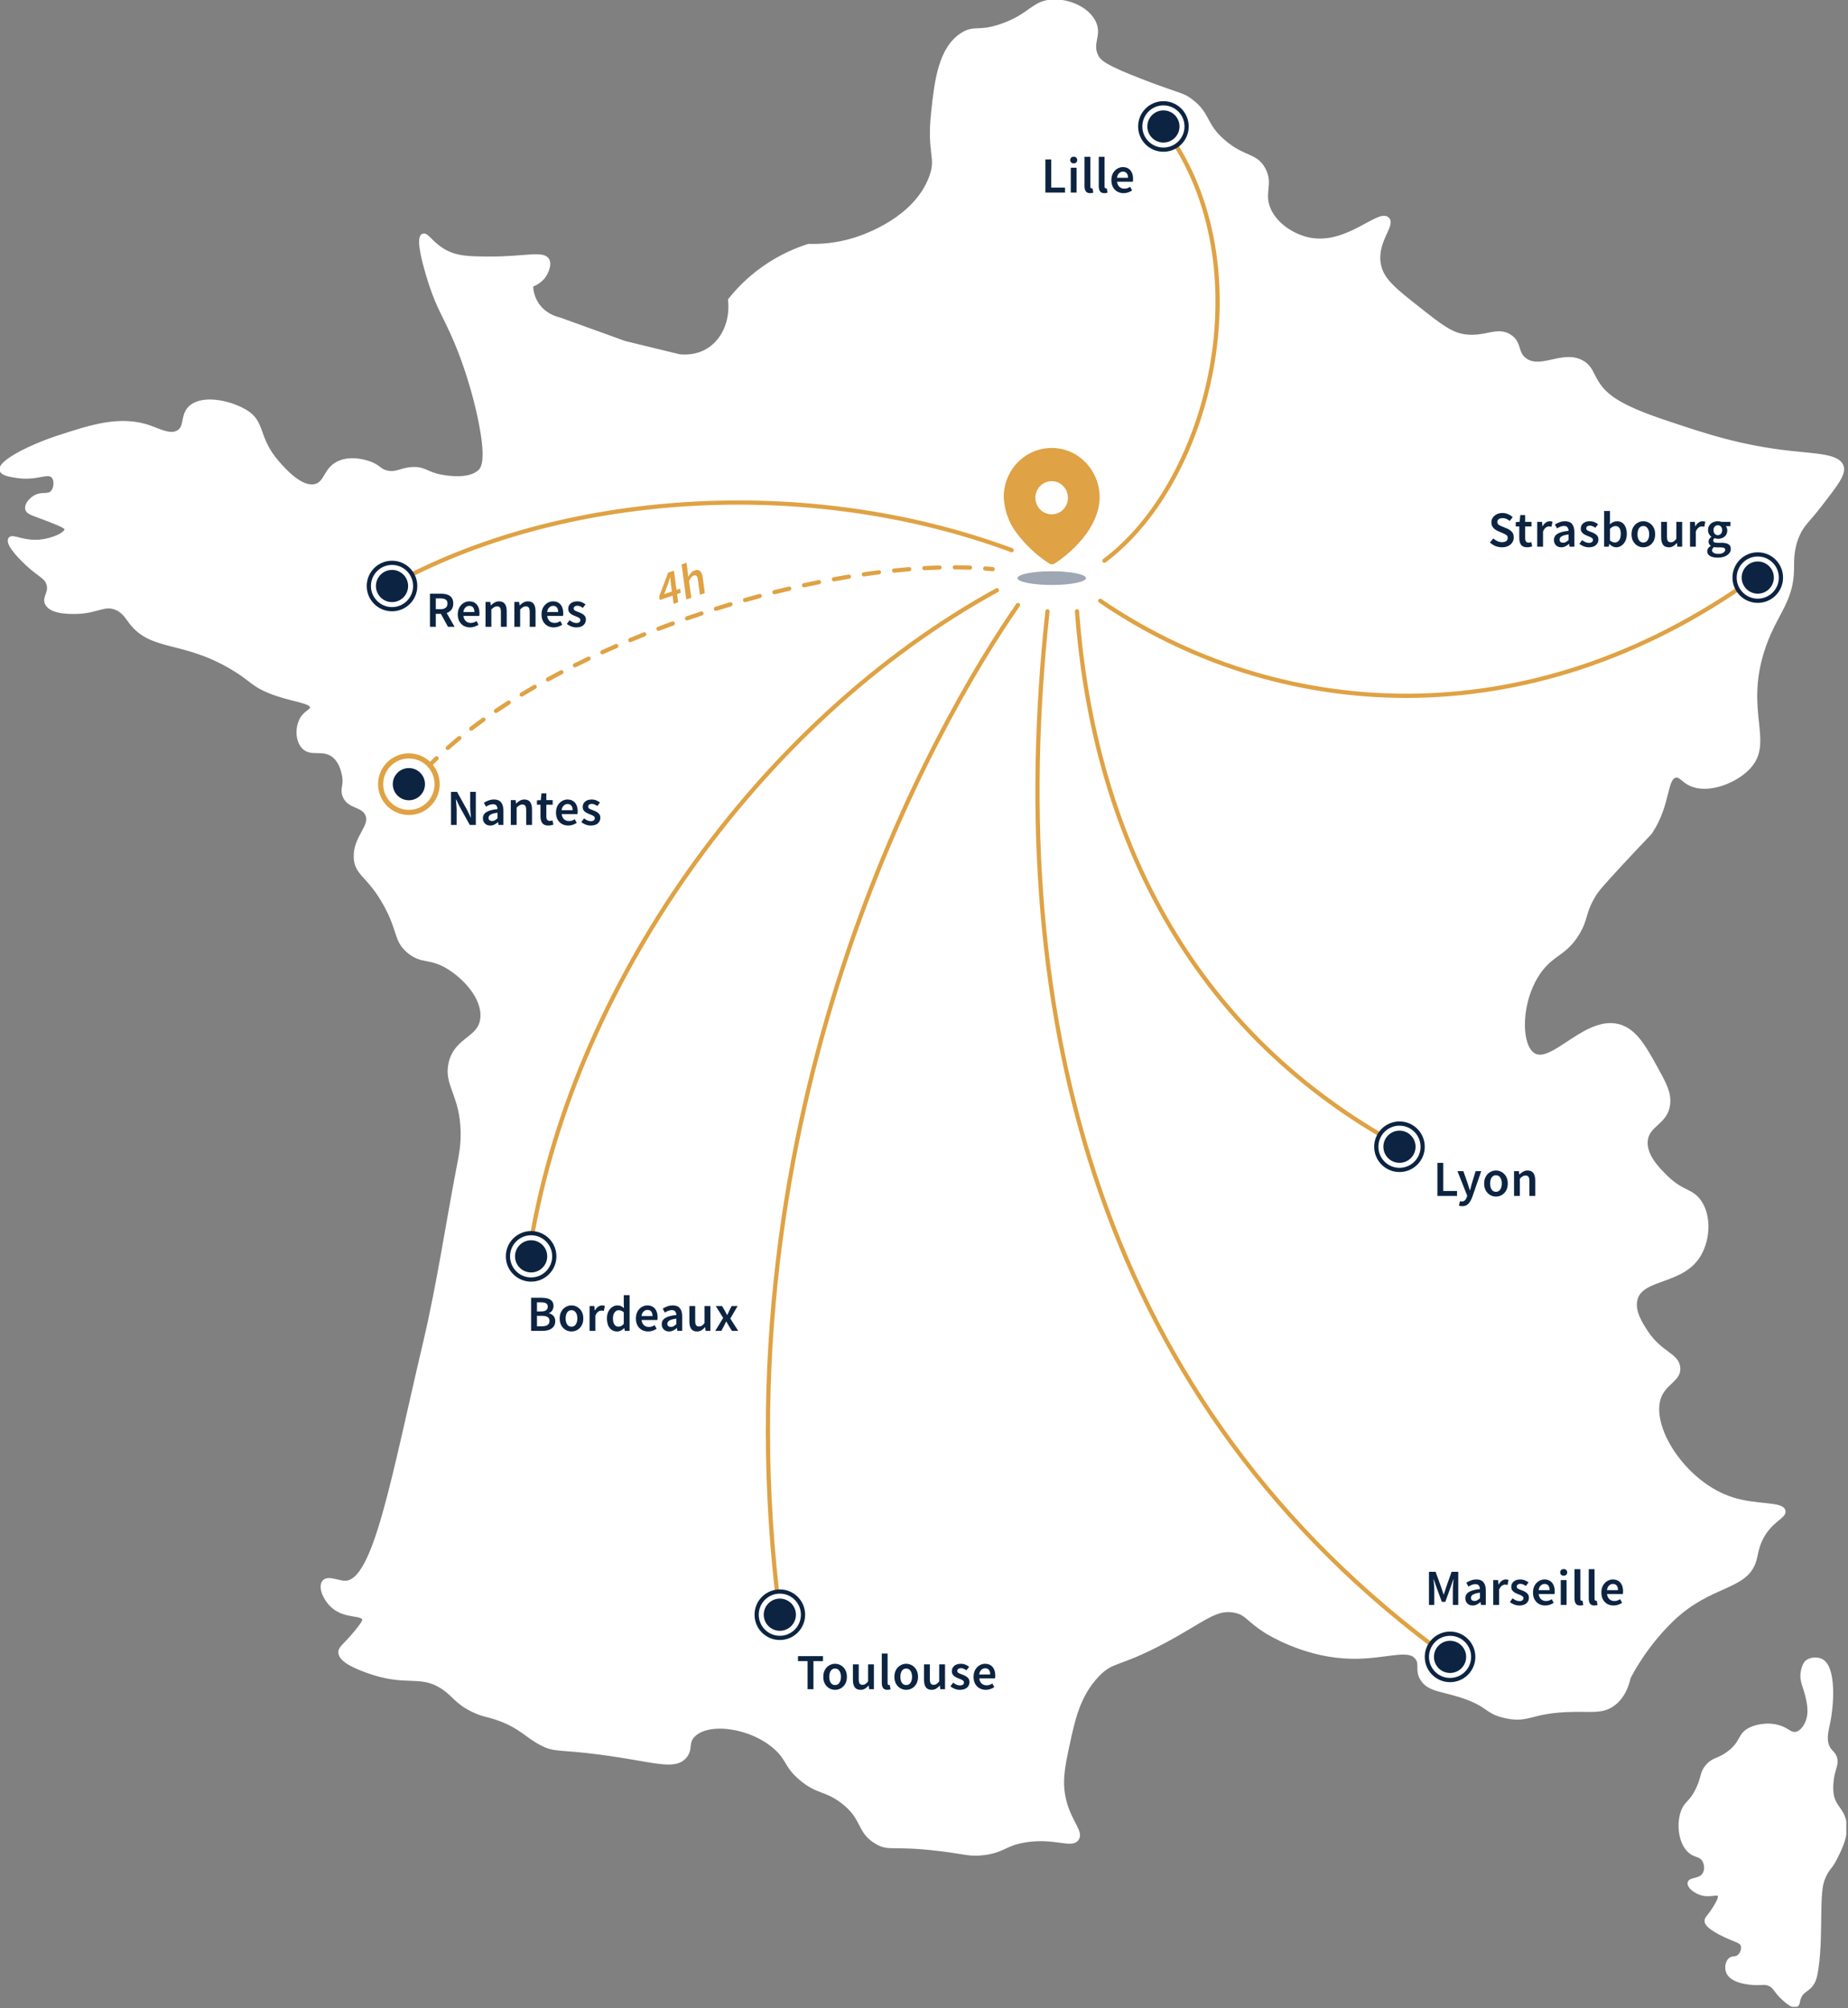 <svg width="601" height="653" viewBox="0 0 601 653" fill="none" xmlns="http://www.w3.org/2000/svg">
<rect x="0" y="0" width="601" height="653" fill="#808080" stroke="none"/>
<g clip-path="url(#clip0_993_4339)">
<path d="M137.616 76.657C138.701 76.146 140.105 79.113 144.066 81.5C148.246 84.005 152.287 84.074 159.524 84.094C170.651 84.133 176.653 82.109 178.017 84.634C178.674 85.843 177.957 87.532 177.609 88.377C176.335 91.403 173.319 92.503 172.702 92.71C172.702 93.849 172.891 96.325 174.503 98.82C177.012 102.71 181.092 103.712 181.988 103.909C189.045 106.453 196.092 108.998 203.149 111.552L220.956 115.884C222.767 116.061 226.42 116.15 229.983 114.106C235.288 111.061 238.195 104.567 237.468 97.553C239.807 94.596 243.41 90.715 248.566 87.11C254.05 83.269 259.276 81.166 263.018 79.978C266.532 80.086 271.897 79.86 277.988 77.944C282.179 76.628 297.736 71.038 302.762 57.825C305.36 50.987 301.976 50.447 303.539 36.182C304.594 26.584 305.788 15.621 313.183 11.151C317.105 8.783 318.17 11.023 325.734 8.42C335.15 5.178 335.947 0.855 342.247 0.521C347.413 0.246 353.474 2.8 355.664 7.143C357.794 11.377 354.49 13.833 356.441 18.096C357.386 20.149 359.158 21.78 372.177 26.751C383.852 31.211 384.429 30.681 387.236 32.793C393.238 37.332 391.367 40.397 397.797 45.996C404.356 51.694 408.248 50.201 410.875 55.015C413.563 59.917 410.169 62.668 412.677 68.258C415.016 73.464 420.819 76.942 425.835 77.934C438.068 80.361 448.469 68.562 451.196 71.254C453.167 73.199 446.986 78.592 448.419 86.078C449.375 91.088 453.416 94.272 461.498 100.628C468.465 106.109 471.939 108.85 476.518 109.41C483.256 110.245 486.949 106.768 490.98 109.41C494.394 111.65 492.791 114.823 495.986 117.102C501.252 120.836 508.428 114.263 514.629 117.928C517.257 119.48 517.486 121.563 519.357 124.52C522.094 128.852 526.603 132.3 541.055 137.153C554.781 141.761 565.909 145.494 582.501 147.311C591.011 148.244 597.789 148.323 598.914 151.703C599.7 154.06 597.112 157.391 591.957 164.061C587.746 169.504 586.283 170.26 584.72 173.669C582.561 178.384 582.799 182.511 582.77 184.927C582.67 195.989 576.837 199.614 573.035 211.835C566.844 231.719 576.28 241.366 568.606 249.52C564.445 253.941 555.697 257.517 549.943 254.943C547.326 253.774 546.639 251.907 544.937 252.202C541.344 252.821 542.727 261.368 536.865 270.327C536.158 271.408 536.606 270.563 527.409 280.485C520.113 288.354 519.217 289.553 518.232 291.193C514.818 296.881 515.973 298.61 512.947 303.552C509.294 309.495 505.86 309.829 502.098 313.985C493.946 322.994 493.369 339.901 498.763 343.093C505.094 346.836 516.5 329.782 527.419 334.036C532.147 335.873 534.964 341.001 538.826 348.035C541.394 352.721 542.956 355.639 542.439 359.293C541.622 365.119 535.77 365.59 535.203 370.827C534.655 375.856 539.323 380.405 541.881 382.91C547.107 388.009 550.113 386.997 552.73 390.877C555.836 395.485 555.478 402.656 552.73 407.627C547.395 417.294 533.809 414.936 531.868 422.452C530.833 426.45 533.69 430.743 535.481 433.435C539.92 440.105 545.385 440.606 545.773 444.693C546.141 448.515 541.483 449.438 539.652 454.026C535.74 463.811 547.704 482.565 563.301 487.526C571.174 490.031 579.585 488.891 579.993 491.367C580.261 492.958 576.857 493.902 573.871 498.234C571.343 501.908 571.214 504.954 570.537 507.292C567.82 516.605 556.294 514.591 543.832 526.507C534.416 535.516 529.649 545.448 529.649 545.448C529.031 548.169 527.688 551.942 524.363 554.231C521.069 556.5 517.973 555.861 511.733 555.96C497.718 556.176 497.43 559.654 489.865 558.072C483.057 556.657 484.52 554.231 474.846 551.205C468.535 549.23 464.733 549.289 462.603 545.988C460.752 543.12 462.454 541.263 460.931 539.121C457.975 534.956 449.673 539.455 437.003 538.571C423.397 537.618 412.757 531.017 411.692 530.339C405.67 526.507 405.6 524.572 401.678 523.747C395.308 522.411 391.586 526.694 378.587 533.63C363.428 541.725 361.875 539.426 356.888 544.613C350.648 551.107 348.956 559.015 347.154 567.405C345.611 574.586 344.477 579.881 346.318 586.345C348.159 592.809 351.653 595.757 350.21 597.879C348.458 600.433 342.884 596.808 333.239 598.429C326.61 599.539 326.461 601.72 319.882 602.545C315.323 603.115 314.109 602.231 305.141 601.17C290.092 599.392 289.206 601.376 285.115 598.969C278.984 595.364 281.253 591.061 273.708 585.52C268.363 581.59 265.975 582.828 260.63 578.378C255.673 574.252 256.579 572.218 252.557 568.495C244.525 561.049 230.063 559.133 225.295 564.379C223.066 566.825 224.778 568.839 222.618 571.207C219.124 575.057 212.495 572.14 195.246 569.87C181.59 568.073 180.565 569.222 176.056 566.854C171.249 564.33 169.447 561.461 162.43 558.887C158.608 557.492 157.473 557.728 154.089 556.146C148.376 553.474 147.888 551.058 143.797 548.454C136.412 543.758 132.222 547.973 119.322 543.238C116.635 542.255 110.643 539.996 110.702 537.196C110.732 535.801 112.245 535.172 115.988 530.604C118.595 527.421 118.585 526.841 118.496 526.488C117.899 524.326 112.544 525.8 108.483 522.371C105.805 520.112 104.064 516.025 105.427 514.404C106.671 512.921 110.045 514.738 112.385 514.679C122.129 514.434 127.842 480.914 138.253 436.706C142.782 417.471 145.629 397.892 149.381 378.499C149.948 375.572 150.536 372.536 150.496 368.341C150.357 355.933 144.852 352.701 146.604 345.549C148.555 337.592 156.259 337.985 156.896 331C157.513 324.251 150.904 317.423 145.489 314.25C139.647 310.832 137.238 312.865 132.968 309.309C128.618 305.694 130.171 302.805 125.453 294.209C120.078 284.405 115.948 284.317 115.719 278.835C115.44 272.115 121.492 268.539 119.332 264.561C117.7 261.535 113.559 262.389 112.096 258.794C111.13 256.407 112.673 255.365 111.817 251.652C111.529 250.424 110.842 247.427 108.483 245.61C105.089 242.997 101.466 245.296 99.027 243.134C96.798 241.17 96.658 237.024 97.912 234.352C99.226 231.542 101.655 231.296 101.525 229.96C101.316 227.779 94.727 227.642 87.621 224.744C82.246 222.563 82.017 221.011 75.935 217.327C59.652 207.463 49.499 211.373 42.552 202.227C41.308 200.587 40.163 198.524 37.545 197.561C33.793 196.186 31.534 198.74 25.024 198.936C23.272 198.985 16.733 199.182 15.29 196.195C14.354 194.26 16.504 192.953 15.847 190.154C15.24 187.56 13.01 187.089 9.168 183.562C8.263 182.727 2.291 177.166 3.326 175.329C3.963 174.19 7.367 176.587 12.781 176.154C17.28 175.791 21.779 173.63 21.68 172.038C21.63 171.223 19.789 170.476 16.116 169.022C11.069 167.018 9.188 166.782 8.88 165.456C8.581 164.14 10.024 162.617 11.109 161.89C13.478 160.299 15.499 161.635 16.952 160.24C18.286 158.962 18.515 155.996 17.23 154.748C15.419 152.989 12.045 155.73 5.545 154.748C3.535 154.443 0.837 154.041 0.539 152.822C-0.098 150.258 10.243 145.14 18.624 142.389C29.752 138.735 39.317 135.591 48.942 139.098C51.898 140.169 55.551 142.124 58.119 140.474C60.707 138.804 59.323 135.316 61.732 132.782C65.305 129.029 74.223 130.561 79.817 133.882C85.759 137.418 83.231 142.439 90.109 150.357C92.159 152.714 97.882 159.306 102.63 158.049C106.343 157.066 105.756 152.272 110.702 150.357C115.201 148.618 120.377 150.759 120.715 150.907C123.383 152.046 123.393 153.088 125.722 153.648C128.947 154.424 130.31 152.754 134.063 152.547C138.094 152.331 138.691 154.149 143.519 155.023C145.101 155.308 152.526 156.644 156.04 153.373C157.145 152.341 158.996 149.797 156.04 135.797C153.253 122.614 149.023 112.613 148.246 110.815C144.544 102.17 142.872 100.529 140.174 92.415C139.826 91.364 135.347 77.738 137.616 76.677V76.657Z" fill="white" stroke="white" stroke-width="1.371" stroke-miterlimit="10"/>
<path d="M587.744 560.203C589.326 556.578 588.082 552.334 587.256 549.485C586.709 547.619 585.843 545.86 586.34 543.463C586.768 541.429 587.415 540.693 587.614 540.526C588.829 539.494 591.028 539.366 592.372 540.103C596.413 542.314 595.866 554.034 594.412 560.665C593.965 562.708 592.969 566.373 594.88 568.976C595.567 569.919 596.314 570.283 596.732 571.53C597.309 573.259 596.533 574.468 595.995 576.924C595.468 579.281 595.408 581.629 595.627 583.231C596.095 586.728 598.036 587.946 599.14 590.353C601.499 595.491 598.175 601.395 596.921 603.969C595.219 607.456 594.343 607.24 593.029 610.364C592.103 612.565 591.765 614.54 591.635 621.603C591.536 627.144 591.616 633.893 590.71 640.062C590.292 642.941 589.824 644.513 588.58 645.819C587.366 647.086 586.111 647.362 585.245 649.11C584.499 650.613 584.837 651.596 584.131 651.939C583.096 652.441 581.324 650.879 580.239 649.926C577.522 647.538 577.512 646.094 575.611 645.171C574.088 644.434 573.053 644.847 571.171 644.807C568.912 644.758 563.428 644.247 562.094 641.339C561.477 639.984 561.746 638.039 562.741 637.223C563.547 636.565 564.333 637.056 565.329 636.398C566.454 635.661 567.22 633.873 566.812 632.557C566.284 630.867 564.124 630.955 559.407 628.441C555.445 626.328 555.127 625.277 555.057 624.786C554.908 623.754 555.833 623.391 557.376 620.945C558.65 618.911 559.765 617.143 559.227 616.102C558.64 614.962 556.082 616.622 552.937 615.463C551.125 614.795 549.294 613.292 549.513 612.26C549.782 611.013 552.817 611.651 554.231 609.608C555.216 608.183 555.027 606.032 554.141 604.676C553.156 603.173 551.772 603.37 550.25 602.387C546.796 600.157 545.79 593.909 547.194 589.508C548.319 585.971 550.06 586.531 552.379 581.374C554.062 577.631 553.464 576.609 555.157 574.517C557.247 571.933 558.859 572.63 562.283 570.037C566.862 566.579 565.588 564.152 569.231 562.364C571.898 561.058 576.327 560.508 579.881 562.178C581.642 563.013 582.518 564.074 584.051 563.818C586.32 563.455 587.565 560.596 587.754 560.164L587.744 560.203Z" fill="white" stroke="white" stroke-width="1.371" stroke-miterlimit="10"/>
<path d="M220.559 195.845L219.077 196.356L218.715 193.688L214.556 195.123L214.381 193.93L217.287 186.209L219.162 185.562L220.016 191.818L221.196 191.411L221.377 192.77L220.198 193.177L220.559 195.845ZM216.008 193.2L218.519 192.334L218.185 189.894C218.144 189.547 218.11 189.186 218.083 188.812C218.055 188.438 218.018 188.067 217.97 187.7L217.91 187.721C217.815 188.069 217.716 188.419 217.612 188.771C217.507 189.123 217.4 189.465 217.288 189.797L216.008 193.2ZM223.193 194.936L221.658 183.517L223.276 182.958L223.711 186.329L223.794 187.502L223.855 187.481C224.126 187.026 224.426 186.618 224.753 186.257C225.079 185.896 225.465 185.639 225.908 185.486C226.534 185.271 227.04 185.282 227.427 185.521C227.81 185.75 228.105 186.162 228.31 186.757C228.369 186.928 228.416 187.098 228.452 187.266C228.497 187.431 228.53 187.623 228.549 187.842L229.228 192.855L227.61 193.413L226.973 188.623C226.944 188.441 226.919 188.286 226.898 188.158C226.886 188.026 226.861 187.905 226.823 187.794C226.604 187.159 226.182 186.949 225.556 187.165C225.304 187.252 225.058 187.438 224.818 187.724C224.579 188.01 224.332 188.422 224.077 188.961L224.827 194.373L223.193 194.936Z" fill="#DFA244"/>
</g>
<path d="M467.466 388.879V378.12H469.374V387.267H473.849V388.879H467.466ZM475.527 392.202C475.308 392.202 475.116 392.185 474.952 392.153C474.787 392.12 474.628 392.081 474.474 392.037L474.82 390.557C474.897 390.579 474.984 390.601 475.083 390.623C475.193 390.656 475.297 390.672 475.396 390.672C475.823 390.672 476.163 390.54 476.416 390.277C476.679 390.025 476.876 389.696 477.008 389.29L477.156 388.78L473.981 380.802H475.906L477.304 384.766C477.425 385.117 477.54 385.49 477.649 385.885C477.77 386.269 477.891 386.653 478.011 387.036H478.077C478.176 386.664 478.275 386.285 478.373 385.901C478.483 385.507 478.587 385.128 478.686 384.766L479.903 380.802H481.729L478.801 389.241C478.461 390.151 478.05 390.869 477.567 391.396C477.085 391.933 476.405 392.202 475.527 392.202ZM486.504 389.076C485.835 389.076 485.21 388.912 484.629 388.583C484.047 388.243 483.576 387.76 483.214 387.135C482.852 386.499 482.671 385.737 482.671 384.849C482.671 383.949 482.852 383.187 483.214 382.562C483.576 381.926 484.047 381.443 484.629 381.114C485.21 380.774 485.835 380.604 486.504 380.604C487.184 380.604 487.815 380.774 488.396 381.114C488.977 381.443 489.449 381.926 489.811 382.562C490.173 383.187 490.353 383.949 490.353 384.849C490.353 385.737 490.173 386.499 489.811 387.135C489.449 387.76 488.977 388.243 488.396 388.583C487.815 388.912 487.184 389.076 486.504 389.076ZM486.504 387.53C487.096 387.53 487.562 387.283 487.902 386.79C488.242 386.296 488.412 385.649 488.412 384.849C488.412 384.037 488.242 383.384 487.902 382.891C487.562 382.397 487.096 382.151 486.504 382.151C485.912 382.151 485.446 382.397 485.106 382.891C484.777 383.384 484.612 384.037 484.612 384.849C484.612 385.649 484.777 386.296 485.106 386.79C485.446 387.283 485.912 387.53 486.504 387.53ZM492.391 388.879V380.802H493.953L494.085 381.887H494.151C494.513 381.536 494.907 381.235 495.335 380.983C495.763 380.73 496.251 380.604 496.799 380.604C497.666 380.604 498.296 380.884 498.691 381.443C499.086 382.003 499.283 382.792 499.283 383.812V388.879H497.391V384.059C497.391 383.39 497.293 382.918 497.095 382.644C496.898 382.37 496.574 382.233 496.125 382.233C495.774 382.233 495.461 382.321 495.187 382.496C494.924 382.661 494.622 382.907 494.282 383.236V388.879H492.391Z" fill="#0C2441"/>
<path d="M464.724 521.855V511.096H466.879L468.788 516.36C468.908 516.7 469.023 517.051 469.133 517.413C469.254 517.764 469.369 518.115 469.478 518.466H469.544C469.665 518.115 469.78 517.764 469.89 517.413C469.999 517.051 470.109 516.7 470.219 516.36L472.078 511.096H474.249V521.855H472.489V516.936C472.489 516.596 472.5 516.229 472.522 515.834C472.555 515.428 472.588 515.022 472.621 514.616C472.664 514.211 472.703 513.843 472.736 513.514H472.67L471.798 516.015L470.038 520.851H468.903L467.126 516.015L466.271 513.514H466.205C466.238 513.843 466.271 514.211 466.304 514.616C466.347 515.022 466.38 515.428 466.402 515.834C466.435 516.229 466.452 516.596 466.452 516.936V521.855H464.724ZM478.939 522.052C478.238 522.052 477.662 521.833 477.212 521.394C476.774 520.955 476.554 520.385 476.554 519.683C476.554 518.817 476.933 518.148 477.689 517.676C478.446 517.194 479.652 516.865 481.308 516.689C481.297 516.262 481.182 515.894 480.963 515.587C480.755 515.269 480.376 515.11 479.828 515.11C479.433 515.11 479.044 515.187 478.66 515.34C478.287 515.494 477.92 515.68 477.558 515.9L476.867 514.633C477.316 514.348 477.821 514.101 478.38 513.893C478.95 513.684 479.554 513.58 480.19 513.58C481.199 513.58 481.95 513.882 482.443 514.485C482.948 515.077 483.2 515.938 483.2 517.068V521.855H481.637L481.506 520.966H481.44C481.078 521.273 480.689 521.531 480.272 521.74C479.866 521.948 479.422 522.052 478.939 522.052ZM479.548 520.572C479.877 520.572 480.173 520.495 480.436 520.341C480.711 520.177 481.001 519.957 481.308 519.683V517.874C480.212 518.016 479.449 518.23 479.022 518.515C478.594 518.789 478.38 519.129 478.38 519.535C478.38 519.897 478.49 520.16 478.709 520.325C478.929 520.489 479.208 520.572 479.548 520.572ZM485.629 521.855V513.778H487.192L487.323 515.209H487.389C487.674 514.682 488.02 514.282 488.425 514.008C488.831 513.723 489.248 513.58 489.676 513.58C490.059 513.58 490.366 513.635 490.597 513.745L490.268 515.39C490.125 515.346 489.994 515.313 489.873 515.291C489.752 515.269 489.604 515.258 489.429 515.258C489.111 515.258 488.776 515.384 488.425 515.636C488.074 515.878 487.773 516.305 487.521 516.92V521.855H485.629ZM494.087 522.052C493.539 522.052 492.991 521.948 492.442 521.74C491.894 521.52 491.422 521.252 491.028 520.934L491.916 519.716C492.278 519.99 492.64 520.21 493.002 520.374C493.364 520.539 493.747 520.621 494.153 520.621C494.592 520.621 494.915 520.528 495.124 520.341C495.332 520.155 495.436 519.925 495.436 519.65C495.436 519.42 495.349 519.234 495.173 519.091C495.009 518.938 494.795 518.806 494.532 518.696C494.268 518.576 493.994 518.46 493.709 518.351C493.358 518.219 493.007 518.06 492.656 517.874C492.316 517.676 492.037 517.43 491.817 517.133C491.598 516.826 491.488 516.448 491.488 515.998C491.488 515.285 491.751 514.704 492.278 514.255C492.804 513.805 493.517 513.58 494.416 513.58C494.987 513.58 495.497 513.679 495.946 513.876C496.396 514.074 496.785 514.298 497.114 514.551L496.242 515.702C495.957 515.494 495.667 515.329 495.371 515.209C495.085 515.077 494.784 515.011 494.466 515.011C494.06 515.011 493.758 515.099 493.561 515.275C493.364 515.439 493.265 515.647 493.265 515.9C493.265 516.218 493.429 516.459 493.758 516.623C494.087 516.788 494.471 516.947 494.91 517.101C495.283 517.232 495.645 517.397 495.996 517.594C496.347 517.78 496.637 518.027 496.868 518.334C497.109 518.641 497.229 519.047 497.229 519.552C497.229 520.243 496.961 520.835 496.423 521.328C495.886 521.811 495.107 522.052 494.087 522.052ZM502.537 522.052C501.792 522.052 501.117 521.888 500.514 521.559C499.911 521.219 499.434 520.736 499.083 520.111C498.732 519.475 498.556 518.713 498.556 517.824C498.556 516.947 498.732 516.19 499.083 515.554C499.445 514.918 499.911 514.43 500.481 514.09C501.051 513.75 501.649 513.58 502.274 513.58C503.009 513.58 503.623 513.745 504.117 514.074C504.61 514.392 504.983 514.841 505.235 515.423C505.488 515.993 505.614 516.656 505.614 517.413C505.614 517.808 505.586 518.115 505.531 518.334H500.399C500.487 519.047 500.744 519.601 501.172 519.996C501.6 520.391 502.137 520.588 502.784 520.588C503.135 520.588 503.459 520.539 503.755 520.44C504.062 520.33 504.363 520.182 504.66 519.996L505.301 521.18C504.917 521.433 504.49 521.641 504.018 521.805C503.546 521.97 503.053 522.052 502.537 522.052ZM500.382 517.051H503.969C503.969 516.426 503.832 515.938 503.557 515.587C503.283 515.225 502.872 515.044 502.324 515.044C501.852 515.044 501.43 515.22 501.057 515.571C500.695 515.911 500.47 516.404 500.382 517.051ZM507.585 521.855V513.778H509.477V521.855H507.585ZM508.539 512.363C508.199 512.363 507.925 512.264 507.717 512.067C507.508 511.869 507.404 511.606 507.404 511.277C507.404 510.959 507.508 510.701 507.717 510.504C507.925 510.306 508.199 510.208 508.539 510.208C508.879 510.208 509.153 510.306 509.362 510.504C509.57 510.701 509.674 510.959 509.674 511.277C509.674 511.606 509.57 511.869 509.362 512.067C509.153 512.264 508.879 512.363 508.539 512.363ZM513.897 522.052C513.228 522.052 512.751 521.849 512.466 521.443C512.192 521.038 512.055 520.484 512.055 519.782V510.241H513.947V519.881C513.947 520.111 513.991 520.275 514.078 520.374C514.166 520.462 514.259 520.506 514.358 520.506C514.402 520.506 514.44 520.506 514.473 520.506C514.517 520.495 514.577 520.484 514.654 520.473L514.901 521.888C514.791 521.932 514.649 521.97 514.473 522.003C514.309 522.036 514.117 522.052 513.897 522.052ZM518.528 522.052C517.859 522.052 517.382 521.849 517.097 521.443C516.823 521.038 516.686 520.484 516.686 519.782V510.241H518.577V519.881C518.577 520.111 518.621 520.275 518.709 520.374C518.797 520.462 518.89 520.506 518.989 520.506C519.033 520.506 519.071 520.506 519.104 520.506C519.148 520.495 519.208 520.484 519.285 520.473L519.532 521.888C519.422 521.932 519.279 521.97 519.104 522.003C518.939 522.036 518.747 522.052 518.528 522.052ZM524.771 522.052C524.025 522.052 523.351 521.888 522.747 521.559C522.144 521.219 521.667 520.736 521.316 520.111C520.965 519.475 520.79 518.713 520.79 517.824C520.79 516.947 520.965 516.19 521.316 515.554C521.678 514.918 522.144 514.43 522.714 514.09C523.285 513.75 523.882 513.58 524.508 513.58C525.242 513.58 525.856 513.745 526.35 514.074C526.844 514.392 527.216 514.841 527.469 515.423C527.721 515.993 527.847 516.656 527.847 517.413C527.847 517.808 527.82 518.115 527.765 518.334H522.632C522.72 519.047 522.978 519.601 523.405 519.996C523.833 520.391 524.37 520.588 525.018 520.588C525.368 520.588 525.692 520.539 525.988 520.44C526.295 520.33 526.597 520.182 526.893 519.996L527.534 521.18C527.151 521.433 526.723 521.641 526.251 521.805C525.78 521.97 525.286 522.052 524.771 522.052ZM522.616 517.051H526.202C526.202 516.426 526.065 515.938 525.791 515.587C525.517 515.225 525.105 515.044 524.557 515.044C524.085 515.044 523.663 515.22 523.29 515.571C522.928 515.911 522.703 516.404 522.616 517.051Z" fill="#0C2441"/>
<path d="M262.635 549.272V540.126H259.525V538.514H267.652V540.126H264.543V549.272H262.635ZM271.577 549.47C270.908 549.47 270.283 549.305 269.702 548.976C269.121 548.636 268.649 548.154 268.287 547.528C267.925 546.892 267.744 546.13 267.744 545.242C267.744 544.343 267.925 543.58 268.287 542.955C268.649 542.319 269.121 541.837 269.702 541.508C270.283 541.168 270.908 540.998 271.577 540.998C272.257 540.998 272.888 541.168 273.469 541.508C274.05 541.837 274.522 542.319 274.884 542.955C275.246 543.58 275.427 544.343 275.427 545.242C275.427 546.13 275.246 546.892 274.884 547.528C274.522 548.154 274.05 548.636 273.469 548.976C272.888 549.305 272.257 549.47 271.577 549.47ZM271.577 547.923C272.169 547.923 272.636 547.677 272.976 547.183C273.315 546.689 273.485 546.042 273.485 545.242C273.485 544.43 273.315 543.778 272.976 543.284C272.636 542.791 272.169 542.544 271.577 542.544C270.985 542.544 270.519 542.791 270.179 543.284C269.85 543.778 269.685 544.43 269.685 545.242C269.685 546.042 269.85 546.689 270.179 547.183C270.519 547.677 270.985 547.923 271.577 547.923ZM279.865 549.47C278.999 549.47 278.368 549.19 277.974 548.631C277.579 548.071 277.381 547.282 277.381 546.262V541.195H279.273V546.015C279.273 546.684 279.372 547.156 279.569 547.43C279.767 547.704 280.085 547.841 280.523 547.841C280.874 547.841 281.182 547.753 281.445 547.578C281.719 547.402 282.01 547.117 282.317 546.722V541.195H284.208V549.272H282.662L282.514 548.088H282.465C282.114 548.505 281.73 548.839 281.313 549.091C280.896 549.344 280.414 549.47 279.865 549.47ZM288.612 549.47C287.943 549.47 287.466 549.267 287.18 548.861C286.906 548.455 286.769 547.901 286.769 547.199V537.658H288.661V547.298C288.661 547.528 288.705 547.693 288.793 547.792C288.88 547.879 288.974 547.923 289.072 547.923C289.116 547.923 289.154 547.923 289.187 547.923C289.231 547.912 289.292 547.901 289.368 547.89L289.615 549.305C289.505 549.349 289.363 549.387 289.187 549.42C289.023 549.453 288.831 549.47 288.612 549.47ZM294.706 549.47C294.037 549.47 293.412 549.305 292.831 548.976C292.25 548.636 291.778 548.154 291.416 547.528C291.054 546.892 290.873 546.13 290.873 545.242C290.873 544.343 291.054 543.58 291.416 542.955C291.778 542.319 292.25 541.837 292.831 541.508C293.412 541.168 294.037 540.998 294.706 540.998C295.386 540.998 296.017 541.168 296.598 541.508C297.179 541.837 297.651 542.319 298.013 542.955C298.375 543.58 298.556 544.343 298.556 545.242C298.556 546.13 298.375 546.892 298.013 547.528C297.651 548.154 297.179 548.636 296.598 548.976C296.017 549.305 295.386 549.47 294.706 549.47ZM294.706 547.923C295.299 547.923 295.765 547.677 296.105 547.183C296.445 546.689 296.615 546.042 296.615 545.242C296.615 544.43 296.445 543.778 296.105 543.284C295.765 542.791 295.299 542.544 294.706 542.544C294.114 542.544 293.648 542.791 293.308 543.284C292.979 543.778 292.814 544.43 292.814 545.242C292.814 546.042 292.979 546.689 293.308 547.183C293.648 547.677 294.114 547.923 294.706 547.923ZM302.995 549.47C302.128 549.47 301.498 549.19 301.103 548.631C300.708 548.071 300.511 547.282 300.511 546.262V541.195H302.402V546.015C302.402 546.684 302.501 547.156 302.698 547.43C302.896 547.704 303.214 547.841 303.653 547.841C304.004 547.841 304.311 547.753 304.574 547.578C304.848 547.402 305.139 547.117 305.446 546.722V541.195H307.338V549.272H305.791L305.643 548.088H305.594C305.243 548.505 304.859 548.839 304.442 549.091C304.025 549.344 303.543 549.47 302.995 549.47ZM312.152 549.47C311.604 549.47 311.055 549.365 310.507 549.157C309.959 548.938 309.487 548.669 309.092 548.351L309.981 547.134C310.342 547.408 310.704 547.627 311.066 547.792C311.428 547.956 311.812 548.038 312.218 548.038C312.656 548.038 312.98 547.945 313.188 547.759C313.397 547.572 313.501 547.342 313.501 547.068C313.501 546.838 313.413 546.651 313.238 546.509C313.073 546.355 312.859 546.223 312.596 546.114C312.333 545.993 312.059 545.878 311.774 545.768C311.423 545.637 311.072 545.478 310.721 545.291C310.381 545.094 310.101 544.847 309.882 544.551C309.662 544.244 309.553 543.865 309.553 543.416C309.553 542.703 309.816 542.122 310.342 541.672C310.869 541.222 311.582 540.998 312.481 540.998C313.051 540.998 313.561 541.096 314.011 541.294C314.461 541.491 314.85 541.716 315.179 541.968L314.307 543.12C314.022 542.911 313.731 542.747 313.435 542.626C313.15 542.495 312.848 542.429 312.53 542.429C312.125 542.429 311.823 542.517 311.626 542.692C311.428 542.856 311.329 543.065 311.329 543.317C311.329 543.635 311.494 543.876 311.823 544.041C312.152 544.205 312.536 544.364 312.975 544.518C313.347 544.65 313.709 544.814 314.06 545.012C314.411 545.198 314.702 545.445 314.932 545.752C315.173 546.059 315.294 546.465 315.294 546.969C315.294 547.66 315.025 548.252 314.488 548.746C313.951 549.228 313.172 549.47 312.152 549.47ZM320.602 549.47C319.856 549.47 319.182 549.305 318.579 548.976C317.975 548.636 317.498 548.154 317.147 547.528C316.796 546.892 316.621 546.13 316.621 545.242C316.621 544.364 316.796 543.608 317.147 542.972C317.509 542.336 317.975 541.848 318.546 541.508C319.116 541.168 319.714 540.998 320.339 540.998C321.074 540.998 321.688 541.162 322.181 541.491C322.675 541.809 323.048 542.259 323.3 542.84C323.552 543.41 323.678 544.074 323.678 544.831C323.678 545.225 323.651 545.532 323.596 545.752H318.463C318.551 546.465 318.809 547.018 319.237 547.413C319.664 547.808 320.202 548.006 320.849 548.006C321.2 548.006 321.523 547.956 321.819 547.857C322.126 547.748 322.428 547.6 322.724 547.413L323.366 548.598C322.982 548.85 322.554 549.058 322.083 549.223C321.611 549.387 321.118 549.47 320.602 549.47ZM318.447 544.469H322.033C322.033 543.844 321.896 543.355 321.622 543.005C321.348 542.643 320.937 542.462 320.388 542.462C319.917 542.462 319.494 542.637 319.122 542.988C318.76 543.328 318.535 543.822 318.447 544.469Z" fill="#0C2441"/>
<path d="M139.826 203.811V193.052H143.461C144.207 193.052 144.876 193.151 145.468 193.348C146.072 193.546 146.543 193.88 146.883 194.352C147.234 194.812 147.41 195.443 147.41 196.244C147.41 197.066 147.212 197.73 146.817 198.234C146.433 198.739 145.918 199.1 145.271 199.32L147.837 203.811H145.699L143.379 199.599H141.734V203.811H139.826ZM141.734 198.086H143.264C143.999 198.086 144.558 197.932 144.942 197.625C145.337 197.307 145.534 196.847 145.534 196.244C145.534 195.629 145.337 195.202 144.942 194.96C144.558 194.708 143.999 194.582 143.264 194.582H141.734V198.086ZM152.855 204.008C152.109 204.008 151.435 203.844 150.832 203.515C150.229 203.175 149.752 202.692 149.401 202.067C149.05 201.431 148.874 200.669 148.874 199.78C148.874 198.903 149.05 198.146 149.401 197.51C149.762 196.874 150.229 196.386 150.799 196.046C151.369 195.706 151.967 195.536 152.592 195.536C153.327 195.536 153.941 195.701 154.434 196.03C154.928 196.348 155.301 196.797 155.553 197.379C155.805 197.949 155.931 198.612 155.931 199.369C155.931 199.764 155.904 200.071 155.849 200.29H150.717C150.804 201.003 151.062 201.557 151.49 201.952C151.918 202.347 152.455 202.544 153.102 202.544C153.453 202.544 153.776 202.495 154.073 202.396C154.38 202.286 154.681 202.138 154.977 201.952L155.619 203.136C155.235 203.389 154.807 203.597 154.336 203.761C153.864 203.926 153.371 204.008 152.855 204.008ZM150.7 199.007H154.286C154.286 198.382 154.149 197.894 153.875 197.543C153.601 197.181 153.19 197 152.641 197C152.17 197 151.748 197.176 151.375 197.527C151.013 197.867 150.788 198.36 150.7 199.007ZM157.903 203.811V195.734H159.466L159.597 196.819H159.663C160.025 196.468 160.42 196.167 160.847 195.915C161.275 195.662 161.763 195.536 162.312 195.536C163.178 195.536 163.809 195.816 164.203 196.375C164.598 196.934 164.796 197.724 164.796 198.744V203.811H162.904V198.991C162.904 198.322 162.805 197.85 162.608 197.576C162.41 197.302 162.087 197.165 161.637 197.165C161.286 197.165 160.974 197.253 160.699 197.428C160.436 197.592 160.135 197.839 159.795 198.168V203.811H157.903ZM167.273 203.811V195.734H168.835L168.967 196.819H169.033C169.395 196.468 169.79 196.167 170.217 195.915C170.645 195.662 171.133 195.536 171.681 195.536C172.548 195.536 173.178 195.816 173.573 196.375C173.968 196.934 174.165 197.724 174.165 198.744V203.811H172.274V198.991C172.274 198.322 172.175 197.85 171.977 197.576C171.78 197.302 171.457 197.165 171.007 197.165C170.656 197.165 170.343 197.253 170.069 197.428C169.806 197.592 169.504 197.839 169.164 198.168V203.811H167.273ZM180.097 204.008C179.351 204.008 178.677 203.844 178.074 203.515C177.47 203.175 176.993 202.692 176.642 202.067C176.291 201.431 176.116 200.669 176.116 199.78C176.116 198.903 176.291 198.146 176.642 197.51C177.004 196.874 177.47 196.386 178.041 196.046C178.611 195.706 179.209 195.536 179.834 195.536C180.569 195.536 181.183 195.701 181.676 196.03C182.17 196.348 182.543 196.797 182.795 197.379C183.047 197.949 183.173 198.612 183.173 199.369C183.173 199.764 183.146 200.071 183.091 200.29H177.958C178.046 201.003 178.304 201.557 178.732 201.952C179.159 202.347 179.697 202.544 180.344 202.544C180.695 202.544 181.018 202.495 181.314 202.396C181.621 202.286 181.923 202.138 182.219 201.952L182.861 203.136C182.477 203.389 182.049 203.597 181.577 203.761C181.106 203.926 180.612 204.008 180.097 204.008ZM177.942 199.007H181.528C181.528 198.382 181.391 197.894 181.117 197.543C180.843 197.181 180.431 197 179.883 197C179.412 197 178.989 197.176 178.616 197.527C178.254 197.867 178.03 198.36 177.942 199.007ZM187.398 204.008C186.85 204.008 186.302 203.904 185.753 203.696C185.205 203.476 184.733 203.208 184.338 202.89L185.227 201.672C185.589 201.946 185.951 202.166 186.313 202.33C186.674 202.495 187.058 202.577 187.464 202.577C187.903 202.577 188.226 202.484 188.435 202.297C188.643 202.111 188.747 201.881 188.747 201.606C188.747 201.376 188.66 201.19 188.484 201.047C188.32 200.894 188.106 200.762 187.842 200.652C187.579 200.532 187.305 200.416 187.02 200.307C186.669 200.175 186.318 200.016 185.967 199.83C185.627 199.632 185.347 199.386 185.128 199.089C184.909 198.782 184.799 198.404 184.799 197.954C184.799 197.242 185.062 196.66 185.589 196.211C186.115 195.761 186.828 195.536 187.727 195.536C188.298 195.536 188.808 195.635 189.257 195.832C189.707 196.03 190.096 196.255 190.425 196.507L189.553 197.658C189.268 197.45 188.978 197.285 188.681 197.165C188.396 197.033 188.095 196.967 187.777 196.967C187.371 196.967 187.069 197.055 186.872 197.231C186.674 197.395 186.576 197.603 186.576 197.856C186.576 198.174 186.74 198.415 187.069 198.58C187.398 198.744 187.782 198.903 188.221 199.057C188.594 199.188 188.956 199.353 189.307 199.55C189.658 199.737 189.948 199.983 190.178 200.29C190.42 200.597 190.54 201.003 190.54 201.508C190.54 202.199 190.272 202.791 189.734 203.284C189.197 203.767 188.418 204.008 187.398 204.008Z" fill="#0C2441"/>
<path d="M339.976 62.61V51.851H341.884V60.998H346.359V62.61H339.976ZM348.233 62.61V54.533H350.125V62.61H348.233ZM349.187 53.118C348.847 53.118 348.573 53.019 348.365 52.822C348.156 52.625 348.052 52.361 348.052 52.032C348.052 51.714 348.156 51.457 348.365 51.259C348.573 51.062 348.847 50.963 349.187 50.963C349.527 50.963 349.801 51.062 350.01 51.259C350.218 51.457 350.322 51.714 350.322 52.032C350.322 52.361 350.218 52.625 350.01 52.822C349.801 53.019 349.527 53.118 349.187 53.118ZM354.546 62.807C353.877 62.807 353.399 62.605 353.114 62.199C352.84 61.793 352.703 61.239 352.703 60.537V50.996H354.595V60.636C354.595 60.866 354.639 61.031 354.727 61.13C354.814 61.217 354.907 61.261 355.006 61.261C355.05 61.261 355.088 61.261 355.121 61.261C355.165 61.25 355.226 61.239 355.302 61.228L355.549 62.643C355.439 62.687 355.297 62.725 355.121 62.758C354.957 62.791 354.765 62.807 354.546 62.807ZM359.176 62.807C358.507 62.807 358.03 62.605 357.745 62.199C357.471 61.793 357.334 61.239 357.334 60.537V50.996H359.225V60.636C359.225 60.866 359.269 61.031 359.357 61.13C359.445 61.217 359.538 61.261 359.637 61.261C359.681 61.261 359.719 61.261 359.752 61.261C359.796 61.25 359.856 61.239 359.933 61.228L360.18 62.643C360.07 62.687 359.927 62.725 359.752 62.758C359.587 62.791 359.395 62.807 359.176 62.807ZM365.419 62.807C364.673 62.807 363.999 62.643 363.395 62.314C362.792 61.974 362.315 61.492 361.964 60.866C361.613 60.23 361.438 59.468 361.438 58.58C361.438 57.702 361.613 56.946 361.964 56.309C362.326 55.673 362.792 55.185 363.363 54.845C363.933 54.505 364.531 54.336 365.156 54.336C365.89 54.336 366.505 54.5 366.998 54.829C367.492 55.147 367.865 55.597 368.117 56.178C368.369 56.748 368.495 57.412 368.495 58.169C368.495 58.563 368.468 58.87 368.413 59.09H363.28C363.368 59.803 363.626 60.356 364.053 60.751C364.481 61.146 365.019 61.343 365.666 61.343C366.017 61.343 366.34 61.294 366.636 61.195C366.943 61.086 367.245 60.938 367.541 60.751L368.183 61.936C367.799 62.188 367.371 62.396 366.899 62.561C366.428 62.725 365.934 62.807 365.419 62.807ZM363.264 57.806H366.85C366.85 57.181 366.713 56.693 366.439 56.342C366.165 55.98 365.753 55.8 365.205 55.8C364.733 55.8 364.311 55.975 363.938 56.326C363.576 56.666 363.352 57.16 363.264 57.806Z" fill="#0C2441"/>
<path d="M488.43 177.961C487.706 177.961 487.005 177.824 486.325 177.55C485.656 177.276 485.063 176.886 484.548 176.382L485.667 175.082C486.05 175.444 486.489 175.74 486.983 175.971C487.476 176.19 487.97 176.3 488.463 176.3C489.077 176.3 489.543 176.173 489.862 175.921C490.18 175.669 490.339 175.334 490.339 174.918C490.339 174.468 490.18 174.145 489.862 173.947C489.554 173.75 489.16 173.547 488.677 173.338L487.197 172.697C486.846 172.543 486.5 172.346 486.16 172.105C485.831 171.863 485.557 171.556 485.338 171.183C485.129 170.811 485.025 170.361 485.025 169.835C485.025 169.264 485.179 168.754 485.486 168.305C485.804 167.844 486.231 167.482 486.769 167.219C487.317 166.945 487.942 166.808 488.644 166.808C489.269 166.808 489.872 166.934 490.454 167.186C491.035 167.427 491.534 167.756 491.951 168.173L490.98 169.39C490.64 169.105 490.278 168.88 489.894 168.716C489.522 168.551 489.105 168.469 488.644 168.469C488.14 168.469 487.728 168.584 487.41 168.815C487.103 169.034 486.95 169.341 486.95 169.736C486.95 170.01 487.027 170.24 487.18 170.427C487.345 170.602 487.558 170.756 487.822 170.887C488.085 171.008 488.365 171.129 488.661 171.249L490.125 171.858C490.761 172.132 491.282 172.494 491.688 172.944C492.093 173.382 492.296 173.991 492.296 174.77C492.296 175.351 492.143 175.883 491.836 176.365C491.528 176.848 491.084 177.237 490.503 177.533C489.933 177.819 489.242 177.961 488.43 177.961ZM496.665 177.961C495.733 177.961 495.069 177.692 494.674 177.155C494.29 176.607 494.098 175.899 494.098 175.033V171.183H492.947V169.769L494.197 169.686L494.427 167.482H496.007V169.686H498.063V171.183H496.007V175.033C496.007 175.976 496.385 176.448 497.142 176.448C497.284 176.448 497.432 176.431 497.586 176.398C497.739 176.354 497.871 176.311 497.981 176.267L498.31 177.665C498.09 177.742 497.838 177.808 497.553 177.862C497.279 177.928 496.983 177.961 496.665 177.961ZM499.927 177.764V169.686H501.49L501.622 171.118H501.688C501.973 170.591 502.318 170.191 502.724 169.917C503.13 169.632 503.546 169.489 503.974 169.489C504.358 169.489 504.665 169.544 504.895 169.654L504.566 171.299C504.424 171.255 504.292 171.222 504.172 171.2C504.051 171.178 503.903 171.167 503.727 171.167C503.409 171.167 503.075 171.293 502.724 171.545C502.373 171.787 502.071 172.214 501.819 172.829V177.764H499.927ZM507.753 177.961C507.051 177.961 506.475 177.742 506.025 177.303C505.587 176.864 505.367 176.294 505.367 175.592C505.367 174.726 505.746 174.057 506.502 173.585C507.259 173.103 508.465 172.774 510.121 172.598C510.11 172.17 509.995 171.803 509.776 171.496C509.568 171.178 509.189 171.019 508.641 171.019C508.246 171.019 507.857 171.096 507.473 171.249C507.1 171.403 506.733 171.589 506.371 171.809L505.68 170.542C506.129 170.257 506.634 170.01 507.193 169.802C507.763 169.593 508.367 169.489 509.003 169.489C510.012 169.489 510.763 169.791 511.256 170.394C511.761 170.986 512.013 171.847 512.013 172.977V177.764H510.45L510.319 176.875H510.253C509.891 177.182 509.502 177.44 509.085 177.649C508.679 177.857 508.235 177.961 507.753 177.961ZM508.361 176.481C508.69 176.481 508.986 176.404 509.25 176.25C509.524 176.086 509.814 175.866 510.121 175.592V173.783C509.025 173.925 508.262 174.139 507.835 174.424C507.407 174.698 507.193 175.038 507.193 175.444C507.193 175.806 507.303 176.069 507.522 176.234C507.742 176.398 508.021 176.481 508.361 176.481ZM516.695 177.961C516.147 177.961 515.599 177.857 515.05 177.649C514.502 177.429 514.03 177.16 513.636 176.842L514.524 175.625C514.886 175.899 515.248 176.119 515.61 176.283C515.972 176.448 516.355 176.53 516.761 176.53C517.2 176.53 517.523 176.437 517.732 176.25C517.94 176.064 518.044 175.833 518.044 175.559C518.044 175.329 517.957 175.143 517.781 175C517.617 174.846 517.403 174.715 517.14 174.605C516.876 174.485 516.602 174.369 516.317 174.26C515.966 174.128 515.615 173.969 515.264 173.783C514.924 173.585 514.645 173.338 514.425 173.042C514.206 172.735 514.096 172.357 514.096 171.907C514.096 171.194 514.359 170.613 514.886 170.164C515.412 169.714 516.125 169.489 517.024 169.489C517.595 169.489 518.105 169.588 518.554 169.785C519.004 169.983 519.393 170.207 519.722 170.46L518.85 171.611C518.565 171.403 518.275 171.238 517.979 171.118C517.693 170.986 517.392 170.92 517.074 170.92C516.668 170.92 516.366 171.008 516.169 171.183C515.972 171.348 515.873 171.556 515.873 171.809C515.873 172.127 516.037 172.368 516.366 172.532C516.695 172.697 517.079 172.856 517.518 173.009C517.891 173.141 518.253 173.306 518.604 173.503C518.955 173.689 519.245 173.936 519.476 174.243C519.717 174.55 519.838 174.956 519.838 175.461C519.838 176.152 519.569 176.744 519.031 177.237C518.494 177.72 517.715 177.961 516.695 177.961ZM525.606 177.961C524.838 177.961 524.104 177.61 523.402 176.908H523.352L523.188 177.764H521.691V166.15H523.583V169.144L523.533 170.493C523.873 170.196 524.246 169.955 524.652 169.769C525.058 169.582 525.464 169.489 525.869 169.489C526.878 169.489 527.662 169.862 528.222 170.608C528.781 171.353 529.061 172.346 529.061 173.585C529.061 174.506 528.896 175.296 528.567 175.954C528.238 176.601 527.811 177.1 527.284 177.451C526.769 177.791 526.209 177.961 525.606 177.961ZM525.211 176.398C525.749 176.398 526.198 176.162 526.56 175.691C526.922 175.219 527.103 174.528 527.103 173.618C527.103 172.807 526.966 172.176 526.692 171.726C526.418 171.277 525.974 171.052 525.359 171.052C524.789 171.052 524.197 171.353 523.583 171.957V175.724C523.868 175.965 524.148 176.141 524.422 176.25C524.707 176.349 524.97 176.398 525.211 176.398ZM534.431 177.961C533.762 177.961 533.137 177.797 532.556 177.468C531.975 177.128 531.503 176.645 531.141 176.02C530.779 175.384 530.598 174.622 530.598 173.733C530.598 172.834 530.779 172.072 531.141 171.447C531.503 170.811 531.975 170.328 532.556 169.999C533.137 169.659 533.762 169.489 534.431 169.489C535.111 169.489 535.742 169.659 536.323 169.999C536.905 170.328 537.376 170.811 537.738 171.447C538.1 172.072 538.281 172.834 538.281 173.733C538.281 174.622 538.1 175.384 537.738 176.02C537.376 176.645 536.905 177.128 536.323 177.468C535.742 177.797 535.111 177.961 534.431 177.961ZM534.431 176.415C535.024 176.415 535.49 176.168 535.83 175.674C536.17 175.181 536.34 174.534 536.34 173.733C536.34 172.922 536.17 172.269 535.83 171.776C535.49 171.282 535.024 171.035 534.431 171.035C533.839 171.035 533.373 171.282 533.033 171.776C532.704 172.269 532.54 172.922 532.54 173.733C532.54 174.534 532.704 175.181 533.033 175.674C533.373 176.168 533.839 176.415 534.431 176.415ZM542.72 177.961C541.853 177.961 541.223 177.681 540.828 177.122C540.433 176.563 540.236 175.773 540.236 174.753V169.686H542.128V174.506C542.128 175.175 542.226 175.647 542.424 175.921C542.621 176.195 542.939 176.332 543.378 176.332C543.729 176.332 544.036 176.245 544.299 176.069C544.573 175.894 544.864 175.609 545.171 175.214V169.686H547.063V177.764H545.516L545.368 176.579H545.319C544.968 176.996 544.584 177.33 544.167 177.583C543.751 177.835 543.268 177.961 542.72 177.961ZM549.623 177.764V169.686H551.186L551.318 171.118H551.384C551.669 170.591 552.014 170.191 552.42 169.917C552.826 169.632 553.243 169.489 553.67 169.489C554.054 169.489 554.361 169.544 554.591 169.654L554.262 171.299C554.12 171.255 553.988 171.222 553.868 171.2C553.747 171.178 553.599 171.167 553.424 171.167C553.105 171.167 552.771 171.293 552.42 171.545C552.069 171.787 551.767 172.214 551.515 172.829V177.764H549.623ZM558.577 181.333C557.941 181.333 557.365 181.257 556.85 181.103C556.345 180.95 555.945 180.714 555.649 180.396C555.364 180.089 555.221 179.699 555.221 179.228C555.221 178.559 555.605 177.983 556.373 177.5V177.435C556.164 177.303 555.989 177.128 555.846 176.908C555.715 176.689 555.649 176.415 555.649 176.086C555.649 175.768 555.737 175.483 555.912 175.23C556.099 174.967 556.307 174.753 556.537 174.589V174.523C556.263 174.315 556.016 174.024 555.797 173.651C555.589 173.278 555.484 172.856 555.484 172.384C555.484 171.759 555.633 171.233 555.929 170.805C556.225 170.377 556.614 170.054 557.097 169.835C557.59 169.604 558.117 169.489 558.676 169.489C558.895 169.489 559.104 169.511 559.301 169.555C559.509 169.588 559.696 169.632 559.86 169.686H562.756V171.085H561.275C561.407 171.238 561.516 171.436 561.604 171.677C561.692 171.907 561.736 172.165 561.736 172.45C561.736 173.042 561.599 173.547 561.324 173.964C561.05 174.369 560.683 174.676 560.222 174.885C559.762 175.093 559.246 175.197 558.676 175.197C558.5 175.197 558.319 175.181 558.133 175.148C557.947 175.115 557.76 175.06 557.574 174.984C557.453 175.093 557.354 175.203 557.278 175.313C557.212 175.422 557.179 175.57 557.179 175.757C557.179 175.987 557.272 176.168 557.459 176.3C557.656 176.431 558.001 176.497 558.495 176.497H559.926C560.902 176.497 561.637 176.656 562.13 176.974C562.635 177.281 562.887 177.786 562.887 178.487C562.887 179.014 562.712 179.491 562.361 179.919C562.01 180.357 561.511 180.703 560.864 180.955C560.217 181.207 559.455 181.333 558.577 181.333ZM558.676 174.013C559.06 174.013 559.389 173.87 559.663 173.585C559.937 173.3 560.074 172.9 560.074 172.384C560.074 171.88 559.937 171.491 559.663 171.216C559.4 170.931 559.071 170.789 558.676 170.789C558.281 170.789 557.947 170.926 557.672 171.2C557.398 171.474 557.261 171.869 557.261 172.384C557.261 172.9 557.398 173.3 557.672 173.585C557.947 173.87 558.281 174.013 558.676 174.013ZM558.873 180.1C559.52 180.1 560.047 179.968 560.453 179.705C560.858 179.442 561.061 179.14 561.061 178.8C561.061 178.482 560.935 178.268 560.683 178.158C560.442 178.049 560.091 177.994 559.63 177.994H558.528C558.089 177.994 557.722 177.956 557.426 177.879C557.009 178.197 556.801 178.553 556.801 178.948C556.801 179.31 556.987 179.59 557.36 179.787C557.733 179.995 558.237 180.1 558.873 180.1Z" fill="#0C2441"/>
<path d="M172.727 432.747V421.988H176.165C176.911 421.988 177.569 422.071 178.139 422.235C178.72 422.4 179.175 422.679 179.504 423.074C179.844 423.458 180.014 423.979 180.014 424.637C180.014 425.141 179.883 425.618 179.62 426.068C179.356 426.507 178.989 426.808 178.517 426.973V427.039C179.11 427.17 179.598 427.45 179.981 427.878C180.376 428.294 180.574 428.865 180.574 429.589C180.574 430.301 180.393 430.894 180.031 431.365C179.68 431.837 179.192 432.188 178.567 432.418C177.942 432.637 177.234 432.747 176.445 432.747H172.727ZM174.635 426.43H176C176.746 426.43 177.289 426.293 177.629 426.019C177.969 425.745 178.139 425.377 178.139 424.917C178.139 424.39 177.963 424.017 177.613 423.798C177.262 423.579 176.735 423.469 176.033 423.469H174.635V426.43ZM174.635 431.267H176.247C177.037 431.267 177.645 431.124 178.073 430.839C178.501 430.543 178.715 430.093 178.715 429.49C178.715 428.92 178.506 428.508 178.09 428.256C177.673 427.993 177.059 427.861 176.247 427.861H174.635V431.267ZM185.849 432.944C185.18 432.944 184.555 432.78 183.974 432.451C183.392 432.111 182.921 431.628 182.559 431.003C182.197 430.367 182.016 429.605 182.016 428.717C182.016 427.817 182.197 427.055 182.559 426.43C182.921 425.794 183.392 425.311 183.974 424.982C184.555 424.642 185.18 424.472 185.849 424.472C186.529 424.472 187.16 424.642 187.741 424.982C188.322 425.311 188.794 425.794 189.156 426.43C189.517 427.055 189.698 427.817 189.698 428.717C189.698 429.605 189.517 430.367 189.156 431.003C188.794 431.628 188.322 432.111 187.741 432.451C187.16 432.78 186.529 432.944 185.849 432.944ZM185.849 431.398C186.441 431.398 186.907 431.151 187.247 430.658C187.587 430.164 187.757 429.517 187.757 428.717C187.757 427.905 187.587 427.253 187.247 426.759C186.907 426.266 186.441 426.019 185.849 426.019C185.257 426.019 184.791 426.266 184.451 426.759C184.122 427.253 183.957 427.905 183.957 428.717C183.957 429.517 184.122 430.164 184.451 430.658C184.791 431.151 185.257 431.398 185.849 431.398ZM191.735 432.747V424.67H193.298L193.43 426.101H193.496C193.781 425.575 194.126 425.174 194.532 424.9C194.938 424.615 195.355 424.472 195.782 424.472C196.166 424.472 196.473 424.527 196.704 424.637L196.375 426.282C196.232 426.238 196.1 426.205 195.98 426.183C195.859 426.161 195.711 426.15 195.536 426.15C195.218 426.15 194.883 426.277 194.532 426.529C194.181 426.77 193.88 427.198 193.627 427.812V432.747H191.735ZM200.706 432.944C199.697 432.944 198.891 432.572 198.287 431.826C197.684 431.08 197.383 430.044 197.383 428.717C197.383 427.839 197.542 427.083 197.86 426.447C198.189 425.81 198.616 425.322 199.143 424.982C199.669 424.642 200.223 424.472 200.804 424.472C201.265 424.472 201.654 424.555 201.972 424.719C202.301 424.873 202.619 425.087 202.926 425.361L202.861 424.061V421.133H204.752V432.747H203.19L203.058 431.875H202.992C202.696 432.171 202.351 432.424 201.956 432.632C201.561 432.84 201.144 432.944 200.706 432.944ZM201.166 431.382C201.769 431.382 202.334 431.08 202.861 430.477V426.71C202.587 426.457 202.312 426.282 202.038 426.183C201.764 426.085 201.49 426.035 201.216 426.035C200.7 426.035 200.256 426.271 199.883 426.743C199.521 427.203 199.34 427.856 199.34 428.7C199.34 429.567 199.499 430.23 199.817 430.691C200.135 431.151 200.585 431.382 201.166 431.382ZM210.781 432.944C210.035 432.944 209.361 432.78 208.757 432.451C208.154 432.111 207.677 431.628 207.326 431.003C206.975 430.367 206.8 429.605 206.8 428.717C206.8 427.839 206.975 427.083 207.326 426.447C207.688 425.81 208.154 425.322 208.725 424.982C209.295 424.642 209.893 424.472 210.518 424.472C211.252 424.472 211.867 424.637 212.36 424.966C212.854 425.284 213.227 425.734 213.479 426.315C213.731 426.885 213.857 427.549 213.857 428.305C213.857 428.7 213.83 429.007 213.775 429.227H208.642C208.73 429.94 208.988 430.493 209.415 430.888C209.843 431.283 210.381 431.48 211.028 431.48C211.379 431.48 211.702 431.431 211.998 431.332C212.305 431.223 212.607 431.075 212.903 430.888L213.545 432.073C213.161 432.325 212.733 432.533 212.261 432.698C211.79 432.862 211.296 432.944 210.781 432.944ZM208.626 427.944H212.212C212.212 427.318 212.075 426.83 211.801 426.479C211.527 426.117 211.115 425.937 210.567 425.937C210.095 425.937 209.673 426.112 209.3 426.463C208.938 426.803 208.714 427.296 208.626 427.944ZM217.593 432.944C216.891 432.944 216.316 432.725 215.866 432.286C215.427 431.848 215.208 431.277 215.208 430.576C215.208 429.709 215.586 429.04 216.343 428.569C217.1 428.086 218.306 427.757 219.962 427.582C219.951 427.154 219.836 426.786 219.617 426.479C219.408 426.161 219.03 426.002 218.482 426.002C218.087 426.002 217.698 426.079 217.314 426.233C216.941 426.386 216.573 426.573 216.211 426.792L215.521 425.525C215.97 425.24 216.475 424.993 217.034 424.785C217.604 424.577 218.207 424.472 218.844 424.472C219.853 424.472 220.604 424.774 221.097 425.377C221.602 425.969 221.854 426.83 221.854 427.96V432.747H220.291L220.16 431.859H220.094C219.732 432.166 219.343 432.424 218.926 432.632C218.52 432.84 218.076 432.944 217.593 432.944ZM218.202 431.464C218.531 431.464 218.827 431.387 219.09 431.234C219.364 431.069 219.655 430.85 219.962 430.576V428.766C218.865 428.909 218.103 429.122 217.676 429.408C217.248 429.682 217.034 430.022 217.034 430.428C217.034 430.789 217.144 431.053 217.363 431.217C217.582 431.382 217.862 431.464 218.202 431.464ZM226.684 432.944C225.818 432.944 225.187 432.665 224.792 432.105C224.398 431.546 224.2 430.757 224.2 429.737V424.67H226.092V429.49C226.092 430.159 226.191 430.63 226.388 430.905C226.586 431.179 226.904 431.316 227.342 431.316C227.693 431.316 228 431.228 228.264 431.053C228.538 430.877 228.828 430.592 229.135 430.197V424.67H231.027V432.747H229.481L229.333 431.563H229.283C228.933 431.979 228.549 432.314 228.132 432.566C227.715 432.818 227.233 432.944 226.684 432.944ZM232.617 432.747L235.184 428.536L232.782 424.67H234.822L235.727 426.2C235.847 426.419 235.968 426.649 236.088 426.891C236.22 427.121 236.346 427.346 236.467 427.565H236.533C236.631 427.346 236.736 427.121 236.845 426.891C236.955 426.649 237.059 426.419 237.158 426.2L237.931 424.67H239.889L237.503 428.75L240.07 432.747H238.03L237.043 431.151C236.911 430.91 236.774 430.669 236.631 430.428C236.5 430.186 236.363 429.95 236.22 429.72H236.154C236.045 429.95 235.929 430.186 235.809 430.428C235.688 430.658 235.568 430.899 235.447 431.151L234.591 432.747H232.617Z" fill="#0C2441"/>
<path d="M146.682 268.243V257.484H148.639L151.995 263.538L153.098 265.825H153.163C153.119 265.276 153.065 264.679 152.999 264.032C152.944 263.385 152.917 262.759 152.917 262.156V257.484H154.743V268.243H152.785L149.429 262.189L148.327 259.902H148.261C148.305 260.473 148.354 261.07 148.409 261.696C148.475 262.321 148.508 262.935 148.508 263.538V268.243H146.682ZM159.435 268.44C158.733 268.44 158.157 268.221 157.708 267.782C157.269 267.344 157.05 266.773 157.05 266.071C157.05 265.205 157.428 264.536 158.185 264.064C158.942 263.582 160.148 263.253 161.804 263.077C161.793 262.65 161.678 262.282 161.459 261.975C161.25 261.657 160.872 261.498 160.323 261.498C159.929 261.498 159.539 261.575 159.155 261.728C158.783 261.882 158.415 262.068 158.053 262.288L157.362 261.021C157.812 260.736 158.316 260.489 158.876 260.281C159.446 260.072 160.049 259.968 160.685 259.968C161.694 259.968 162.446 260.27 162.939 260.873C163.444 261.465 163.696 262.326 163.696 263.456V268.243H162.133L162.001 267.355H161.936C161.574 267.662 161.184 267.919 160.768 268.128C160.362 268.336 159.918 268.44 159.435 268.44ZM160.044 266.96C160.373 266.96 160.669 266.883 160.932 266.729C161.206 266.565 161.497 266.346 161.804 266.071V264.262C160.707 264.404 159.945 264.618 159.517 264.903C159.09 265.178 158.876 265.518 158.876 265.923C158.876 266.285 158.985 266.549 159.205 266.713C159.424 266.878 159.704 266.96 160.044 266.96ZM166.124 268.243V260.166H167.687L167.819 261.251H167.885C168.246 260.9 168.641 260.599 169.069 260.347C169.497 260.094 169.985 259.968 170.533 259.968C171.399 259.968 172.03 260.248 172.425 260.807C172.82 261.367 173.017 262.156 173.017 263.176V268.243H171.125V263.423C171.125 262.754 171.027 262.282 170.829 262.008C170.632 261.734 170.308 261.597 169.859 261.597C169.508 261.597 169.195 261.685 168.921 261.86C168.658 262.025 168.356 262.271 168.016 262.6V268.243H166.124ZM178.34 268.44C177.408 268.44 176.744 268.172 176.349 267.634C175.966 267.086 175.774 266.379 175.774 265.512V261.663H174.622V260.248L175.872 260.166L176.103 257.961H177.682V260.166H179.738V261.663H177.682V265.512C177.682 266.455 178.06 266.927 178.817 266.927C178.96 266.927 179.108 266.91 179.261 266.878C179.415 266.834 179.546 266.79 179.656 266.746L179.985 268.144C179.766 268.221 179.513 268.287 179.228 268.342C178.954 268.407 178.658 268.44 178.34 268.44ZM184.8 268.44C184.054 268.44 183.38 268.276 182.777 267.947C182.174 267.607 181.697 267.124 181.346 266.499C180.995 265.863 180.819 265.101 180.819 264.213C180.819 263.335 180.995 262.578 181.346 261.942C181.707 261.306 182.174 260.818 182.744 260.478C183.314 260.138 183.912 259.968 184.537 259.968C185.272 259.968 185.886 260.133 186.379 260.462C186.873 260.78 187.246 261.229 187.498 261.811C187.75 262.381 187.876 263.045 187.876 263.801C187.876 264.196 187.849 264.503 187.794 264.722H182.662C182.749 265.435 183.007 265.989 183.435 266.384C183.863 266.779 184.4 266.976 185.047 266.976C185.398 266.976 185.721 266.927 186.018 266.828C186.325 266.719 186.626 266.57 186.922 266.384L187.564 267.568C187.18 267.821 186.752 268.029 186.281 268.194C185.809 268.358 185.316 268.44 184.8 268.44ZM182.645 263.439H186.231C186.231 262.814 186.094 262.326 185.82 261.975C185.546 261.613 185.135 261.432 184.586 261.432C184.115 261.432 183.693 261.608 183.32 261.959C182.958 262.299 182.733 262.792 182.645 263.439ZM192.102 268.44C191.553 268.44 191.005 268.336 190.456 268.128C189.908 267.908 189.437 267.64 189.042 267.322L189.93 266.104C190.292 266.379 190.654 266.598 191.016 266.762C191.378 266.927 191.762 267.009 192.167 267.009C192.606 267.009 192.93 266.916 193.138 266.729C193.346 266.543 193.45 266.313 193.45 266.039C193.45 265.808 193.363 265.622 193.187 265.479C193.023 265.326 192.809 265.194 192.546 265.084C192.282 264.964 192.008 264.849 191.723 264.739C191.372 264.607 191.021 264.448 190.67 264.262C190.33 264.064 190.051 263.818 189.831 263.522C189.612 263.215 189.502 262.836 189.502 262.387C189.502 261.674 189.766 261.092 190.292 260.643C190.818 260.193 191.531 259.968 192.431 259.968C193.001 259.968 193.511 260.067 193.96 260.264C194.41 260.462 194.799 260.687 195.128 260.939L194.257 262.09C193.971 261.882 193.681 261.718 193.385 261.597C193.1 261.465 192.798 261.399 192.48 261.399C192.074 261.399 191.773 261.487 191.575 261.663C191.378 261.827 191.279 262.036 191.279 262.288C191.279 262.606 191.444 262.847 191.773 263.012C192.102 263.176 192.485 263.335 192.924 263.489C193.297 263.62 193.659 263.785 194.01 263.982C194.361 264.169 194.651 264.415 194.882 264.722C195.123 265.03 195.244 265.435 195.244 265.94C195.244 266.631 194.975 267.223 194.438 267.717C193.9 268.199 193.121 268.44 192.102 268.44Z" fill="#0C2441"/>
<path fill-rule="evenodd" clip-rule="evenodd" d="M334.306 147.743C339.173 144.915 345.156 144.965 349.977 147.873C354.752 150.84 357.653 156.136 357.626 161.833C357.515 167.492 354.404 172.812 350.515 176.924C348.27 179.309 345.759 181.417 343.033 183.206C342.752 183.369 342.444 183.477 342.125 183.527C341.818 183.514 341.519 183.423 341.255 183.263C337.093 180.574 333.441 177.143 330.476 173.133C327.995 169.785 326.586 165.741 326.439 161.55C326.436 155.842 329.439 150.571 334.306 147.743ZM337.119 163.912C337.938 165.93 339.87 167.247 342.014 167.247C343.419 167.257 344.769 166.694 345.764 165.684C346.759 164.674 347.316 163.301 347.311 161.87C347.318 159.686 346.033 157.713 344.054 156.872C342.075 156.031 339.794 156.488 338.276 158.03C336.757 159.571 336.3 161.893 337.119 163.912Z" fill="#DFA244"/>
<ellipse cx="342.033" cy="187.982" rx="11.138" ry="2.228" fill="#9EA7B3"/>
<path d="M322.777 185.749C323.153 185.786 323.489 185.51 323.525 185.133C323.562 184.756 323.286 184.421 322.91 184.384L322.777 185.749ZM135.733 254.212C135.977 253.922 135.94 253.49 135.65 253.246C135.361 253.002 134.928 253.039 134.684 253.329L135.733 254.212ZM138 249.609C137.741 249.884 137.754 250.318 138.029 250.578C138.305 250.837 138.739 250.824 138.998 250.548L138 249.609ZM142.454 247.054C142.726 246.792 142.734 246.358 142.472 246.085C142.209 245.813 141.775 245.805 141.502 246.068L142.454 247.054ZM145.162 242.69C144.879 242.941 144.852 243.374 145.103 243.657C145.354 243.941 145.787 243.967 146.071 243.716L145.162 242.69ZM149.825 240.522C150.118 240.282 150.16 239.85 149.921 239.557C149.681 239.265 149.249 239.222 148.956 239.462L149.825 240.522ZM152.85 236.383C152.549 236.612 152.491 237.043 152.721 237.343C152.951 237.644 153.381 237.702 153.682 237.472L152.85 236.383ZM157.633 234.55C157.941 234.329 158.012 233.901 157.791 233.593C157.571 233.286 157.142 233.215 156.835 233.435L157.633 234.55ZM160.909 230.603C160.595 230.815 160.513 231.241 160.724 231.555C160.936 231.869 161.362 231.951 161.676 231.74L160.909 230.603ZM165.801 229.034C166.12 228.831 166.213 228.407 166.01 228.088C165.806 227.768 165.382 227.675 165.063 227.878L165.801 229.034ZM169.289 225.254C168.965 225.45 168.861 225.872 169.057 226.196C169.253 226.52 169.674 226.623 169.998 226.428L169.289 225.254ZM174.236 223.929C174.564 223.74 174.678 223.321 174.489 222.993C174.3 222.665 173.881 222.552 173.553 222.741L174.236 223.929ZM177.875 220.316C177.543 220.498 177.421 220.915 177.603 221.247C177.785 221.579 178.201 221.701 178.533 221.519L177.875 220.316ZM182.887 219.191C183.222 219.016 183.352 218.602 183.177 218.267C183.002 217.931 182.588 217.801 182.252 217.976L182.887 219.191ZM186.676 215.719C186.337 215.888 186.199 216.3 186.368 216.639C186.537 216.978 186.949 217.115 187.287 216.946L186.676 215.719ZM191.714 214.789C192.056 214.626 192.201 214.217 192.038 213.875C191.875 213.533 191.466 213.388 191.124 213.551L191.714 214.789ZM195.617 211.457C195.273 211.614 195.121 212.02 195.278 212.365C195.435 212.709 195.841 212.861 196.186 212.704L195.617 211.457ZM200.698 210.693C201.045 210.541 201.203 210.137 201.052 209.79C200.901 209.443 200.497 209.285 200.15 209.436L200.698 210.693ZM204.706 207.493C204.356 207.638 204.191 208.04 204.337 208.389C204.483 208.738 204.884 208.903 205.234 208.758L204.706 207.493ZM209.802 206.893C210.153 206.753 210.325 206.354 210.184 206.003C210.044 205.651 209.645 205.48 209.294 205.62L209.802 206.893ZM213.913 203.817C213.559 203.952 213.382 204.349 213.517 204.702C213.652 205.056 214.048 205.233 214.401 205.098L213.913 203.817ZM219.025 203.373C219.381 203.244 219.564 202.85 219.434 202.495C219.305 202.139 218.911 201.956 218.555 202.085L219.025 203.373ZM223.224 200.423C222.866 200.547 222.677 200.938 222.801 201.295C222.926 201.653 223.316 201.842 223.674 201.717L223.224 200.423ZM228.348 200.129C228.707 200.01 228.902 199.622 228.783 199.263C228.664 198.904 228.276 198.709 227.916 198.828L228.348 200.129ZM232.63 197.303C232.269 197.417 232.069 197.802 232.183 198.163C232.297 198.524 232.682 198.724 233.043 198.61L232.63 197.303ZM237.762 197.159C238.125 197.051 238.331 196.669 238.222 196.306C238.114 195.944 237.732 195.738 237.369 195.846L237.762 197.159ZM242.127 194.459C241.763 194.563 241.551 194.942 241.654 195.306C241.758 195.67 242.137 195.882 242.501 195.778L242.127 194.459ZM247.254 194.469C247.62 194.371 247.837 193.996 247.739 193.63C247.641 193.264 247.265 193.047 246.9 193.145L247.254 194.469ZM251.703 191.899C251.335 191.992 251.113 192.364 251.205 192.731C251.297 193.098 251.669 193.321 252.037 193.229L251.703 191.899ZM256.834 192.063C257.202 191.977 257.431 191.608 257.344 191.239C257.258 190.871 256.889 190.642 256.52 190.728L256.834 192.063ZM261.348 189.635C260.979 189.716 260.744 190.081 260.825 190.451C260.905 190.821 261.271 191.055 261.64 190.975L261.348 189.635ZM266.472 189.962C266.843 189.888 267.084 189.527 267.009 189.155C266.935 188.784 266.574 188.544 266.202 188.618L266.472 189.962ZM271.077 187.683C270.704 187.751 270.458 188.108 270.526 188.48C270.594 188.853 270.951 189.099 271.323 189.031L271.077 187.683ZM276.181 188.186C276.555 188.125 276.808 187.772 276.746 187.399C276.685 187.025 276.332 186.772 275.959 186.834L276.181 188.186ZM280.846 186.076C280.471 186.131 280.212 186.478 280.266 186.853C280.32 187.228 280.668 187.487 281.043 187.433L280.846 186.076ZM285.942 186.771C286.318 186.724 286.584 186.381 286.537 186.006C286.491 185.63 286.148 185.363 285.772 185.41L285.942 186.771ZM290.707 184.847C290.33 184.886 290.056 185.223 290.095 185.599C290.134 185.976 290.471 186.25 290.847 186.211L290.707 184.847ZM295.754 185.761C296.132 185.731 296.413 185.4 296.383 185.023C296.353 184.646 296.022 184.364 295.645 184.394L295.754 185.761ZM300.586 184.061C300.208 184.081 299.918 184.404 299.939 184.782C299.96 185.16 300.283 185.45 300.661 185.429L300.586 184.061ZM305.58 185.226C305.958 185.216 306.257 184.9 306.246 184.522C306.236 184.144 305.921 183.845 305.542 183.856L305.58 185.226ZM310.519 183.794C310.141 183.793 309.833 184.099 309.832 184.477C309.83 184.856 310.136 185.164 310.515 185.165L310.519 183.794ZM315.442 185.262C315.82 185.277 316.138 184.981 316.153 184.603C316.167 184.225 315.871 183.907 315.493 183.893L315.442 185.262ZM320.46 184.172C320.082 184.143 319.753 184.426 319.724 184.803C319.695 185.181 319.978 185.51 320.356 185.539L320.46 184.172ZM134.199 256.092C134.696 255.463 135.208 254.837 135.733 254.212L134.684 253.329C134.15 253.964 133.63 254.602 133.124 255.242L134.199 256.092ZM138.998 250.548C140.102 249.376 141.254 248.211 142.454 247.054L141.502 246.068C140.288 247.239 139.119 248.419 138 249.609L138.998 250.548ZM146.071 243.716C147.283 242.643 148.535 241.578 149.825 240.522L148.956 239.462C147.654 240.528 146.388 241.605 145.162 242.69L146.071 243.716ZM153.682 237.472C154.968 236.489 156.286 235.515 157.633 234.55L156.835 233.435C155.476 234.409 154.147 235.391 152.85 236.383L153.682 237.472ZM161.676 231.74C163.025 230.829 164.401 229.927 165.801 229.034L165.063 227.878C163.654 228.777 162.269 229.686 160.909 230.603L161.676 231.74ZM169.998 226.428C171.39 225.586 172.803 224.753 174.236 223.929L173.553 222.741C172.112 223.569 170.69 224.407 169.289 225.254L169.998 226.428ZM178.533 221.519C179.968 220.734 181.419 219.958 182.887 219.191L182.252 217.976C180.777 218.747 179.317 219.527 177.875 220.316L178.533 221.519ZM187.287 216.946C188.749 216.218 190.225 215.498 191.714 214.789L191.124 213.551C189.628 214.264 188.145 214.987 186.676 215.719L187.287 216.946ZM196.186 212.704C197.679 212.024 199.183 211.353 200.698 210.693L200.15 209.436C198.628 210.099 197.117 210.773 195.617 211.457L196.186 212.704ZM205.234 208.758C206.748 208.126 208.271 207.504 209.802 206.893L209.294 205.62C207.756 206.234 206.227 206.858 204.706 207.493L205.234 208.758ZM214.401 205.098C215.936 204.512 217.478 203.937 219.025 203.373L218.555 202.085C217.002 202.652 215.454 203.229 213.913 203.817L214.401 205.098ZM223.674 201.717C225.228 201.177 226.786 200.647 228.348 200.129L227.916 198.828C226.348 199.348 224.784 199.88 223.224 200.423L223.674 201.717ZM233.043 198.61C234.614 198.115 236.188 197.631 237.762 197.159L237.369 195.846C235.788 196.32 234.208 196.805 232.63 197.303L233.043 198.61ZM242.501 195.778C244.086 195.329 245.67 194.893 247.254 194.469L246.9 193.145C245.309 193.57 243.718 194.008 242.127 194.459L242.501 195.778ZM252.037 193.229C253.638 192.826 255.238 192.438 256.834 192.063L256.52 190.728C254.917 191.105 253.311 191.495 251.703 191.899L252.037 193.229ZM261.64 190.975C263.256 190.622 264.867 190.285 266.472 189.962L266.202 188.618C264.59 188.942 262.971 189.281 261.348 189.635L261.64 190.975ZM271.323 189.031C272.951 188.733 274.57 188.452 276.181 188.186L275.959 186.834C274.34 187.1 272.712 187.383 271.077 187.683L271.323 189.031ZM281.043 187.433C282.687 187.194 284.321 186.973 285.942 186.771L285.772 185.41C284.142 185.614 282.499 185.836 280.846 186.076L281.043 187.433ZM290.847 186.211C292.498 186.041 294.134 185.89 295.754 185.761L295.645 184.394C294.014 184.525 292.368 184.676 290.707 184.847L290.847 186.211ZM300.661 185.429C302.321 185.338 303.961 185.27 305.58 185.226L305.542 183.856C303.911 183.9 302.258 183.969 300.586 184.061L300.661 185.429ZM310.515 185.165C312.185 185.17 313.828 185.202 315.442 185.262L315.493 183.893C313.863 183.832 312.204 183.799 310.519 183.794L310.515 185.165ZM320.356 185.539C321.171 185.601 321.978 185.671 322.777 185.749L322.91 184.384C322.102 184.306 321.285 184.235 320.46 184.172L320.356 185.539Z" fill="#DFA244"/>
<circle cx="132.974" cy="254.983" r="9.19" fill="white" stroke="#DFA244" stroke-width="1.671"/>
<circle cx="132.974" cy="254.983" r="5.234" fill="#0C2441"/>
<path d="M126.806 190.55C182.327 159.705 262.523 154.222 329.011 178.897" stroke="#DFA244" stroke-width="1.371" stroke-linecap="round"/>
<circle cx="127.49" cy="190.55" r="7.54" fill="white" stroke="#0C2441" stroke-width="1.371"/>
<circle cx="127.49" cy="190.55" r="5.234" fill="#0C2441"/>
<path d="M324.543 192.524C324.875 192.341 324.996 191.925 324.814 191.593C324.632 191.261 324.215 191.14 323.883 191.322L324.543 192.524ZM172.723 407.938C185.714 321.79 247.271 234.921 324.543 192.524L323.883 191.322C246.246 233.919 184.424 321.152 171.368 407.734L172.723 407.938Z" fill="#DFA244"/>
<circle cx="172.729" cy="408.52" r="7.54" fill="white" stroke="#0C2441" stroke-width="1.371"/>
<circle cx="172.729" cy="408.52" r="5.234" fill="#0C2441"/>
<path d="M358.759 181.778C358.456 182.005 358.394 182.434 358.622 182.737C358.849 183.04 359.278 183.102 359.581 182.874L358.759 181.778ZM377.136 40.861C393.781 62.262 398.056 90.841 393.708 117.441C389.358 144.051 376.401 168.546 358.759 181.778L359.581 182.874C377.581 169.374 390.671 144.518 395.061 117.663C399.452 90.798 395.159 61.801 378.218 40.019L377.136 40.861Z" fill="#DFA244"/>
<circle cx="378.363" cy="41.124" r="7.54" fill="white" stroke="#0C2441" stroke-width="1.371"/>
<circle cx="378.364" cy="41.123" r="5.234" fill="#0C2441"/>
<path d="M570.756 187.734C495.909 241.516 414.418 234.133 357.799 195.348" stroke="#DFA244" stroke-width="1.371" stroke-linecap="round"/>
<circle cx="571.654" cy="187.809" r="7.54" fill="white" stroke="#0C2441" stroke-width="1.371"/>
<circle cx="571.654" cy="187.809" r="5.234" fill="#0C2441"/>
<path d="M341.345 198.851C341.386 198.475 341.114 198.137 340.738 198.096C340.361 198.055 340.023 198.327 339.982 198.704L341.345 198.851ZM471.3 538.201C358.467 456.14 326.968 331.675 341.345 198.851L339.982 198.704C325.572 331.831 357.133 456.865 470.494 539.31L471.3 538.201Z" fill="#DFA244"/>
<circle cx="471.582" cy="538.755" r="7.54" fill="white" stroke="#0C2441" stroke-width="1.371"/>
<circle cx="471.581" cy="538.755" r="5.234" fill="#0C2441"/>
<path d="M350.943 198.727C350.916 198.35 350.587 198.066 350.21 198.094C349.832 198.121 349.549 198.45 349.576 198.827L350.943 198.727ZM456.145 372.277C383.069 332.666 355.73 264.376 350.943 198.727L349.576 198.827C354.385 264.783 381.882 333.581 455.491 373.482L456.145 372.277Z" fill="#DFA244"/>
<circle cx="455.132" cy="372.879" r="7.54" fill="white" stroke="#0C2441" stroke-width="1.371"/>
<circle cx="455.131" cy="372.879" r="5.234" fill="#0C2441"/>
<path d="M331.63 197.112C331.846 196.801 331.77 196.374 331.459 196.158C331.148 195.941 330.721 196.018 330.505 196.328L331.63 197.112ZM254.292 524.958C233.075 361.375 304.947 235.426 331.63 197.112L330.505 196.328C303.723 234.784 231.654 361.077 252.932 525.134L254.292 524.958Z" fill="#DFA244"/>
<circle cx="253.613" cy="525.045" r="7.54" fill="white" stroke="#0C2441" stroke-width="1.371"/>
<circle cx="253.613" cy="525.043" r="5.234" fill="#0C2441"/>
<defs>
<clipPath id="clip0_993_4339">
<rect width="600.445" height="652.539" fill="white"/>
</clipPath>
</defs>
</svg>
